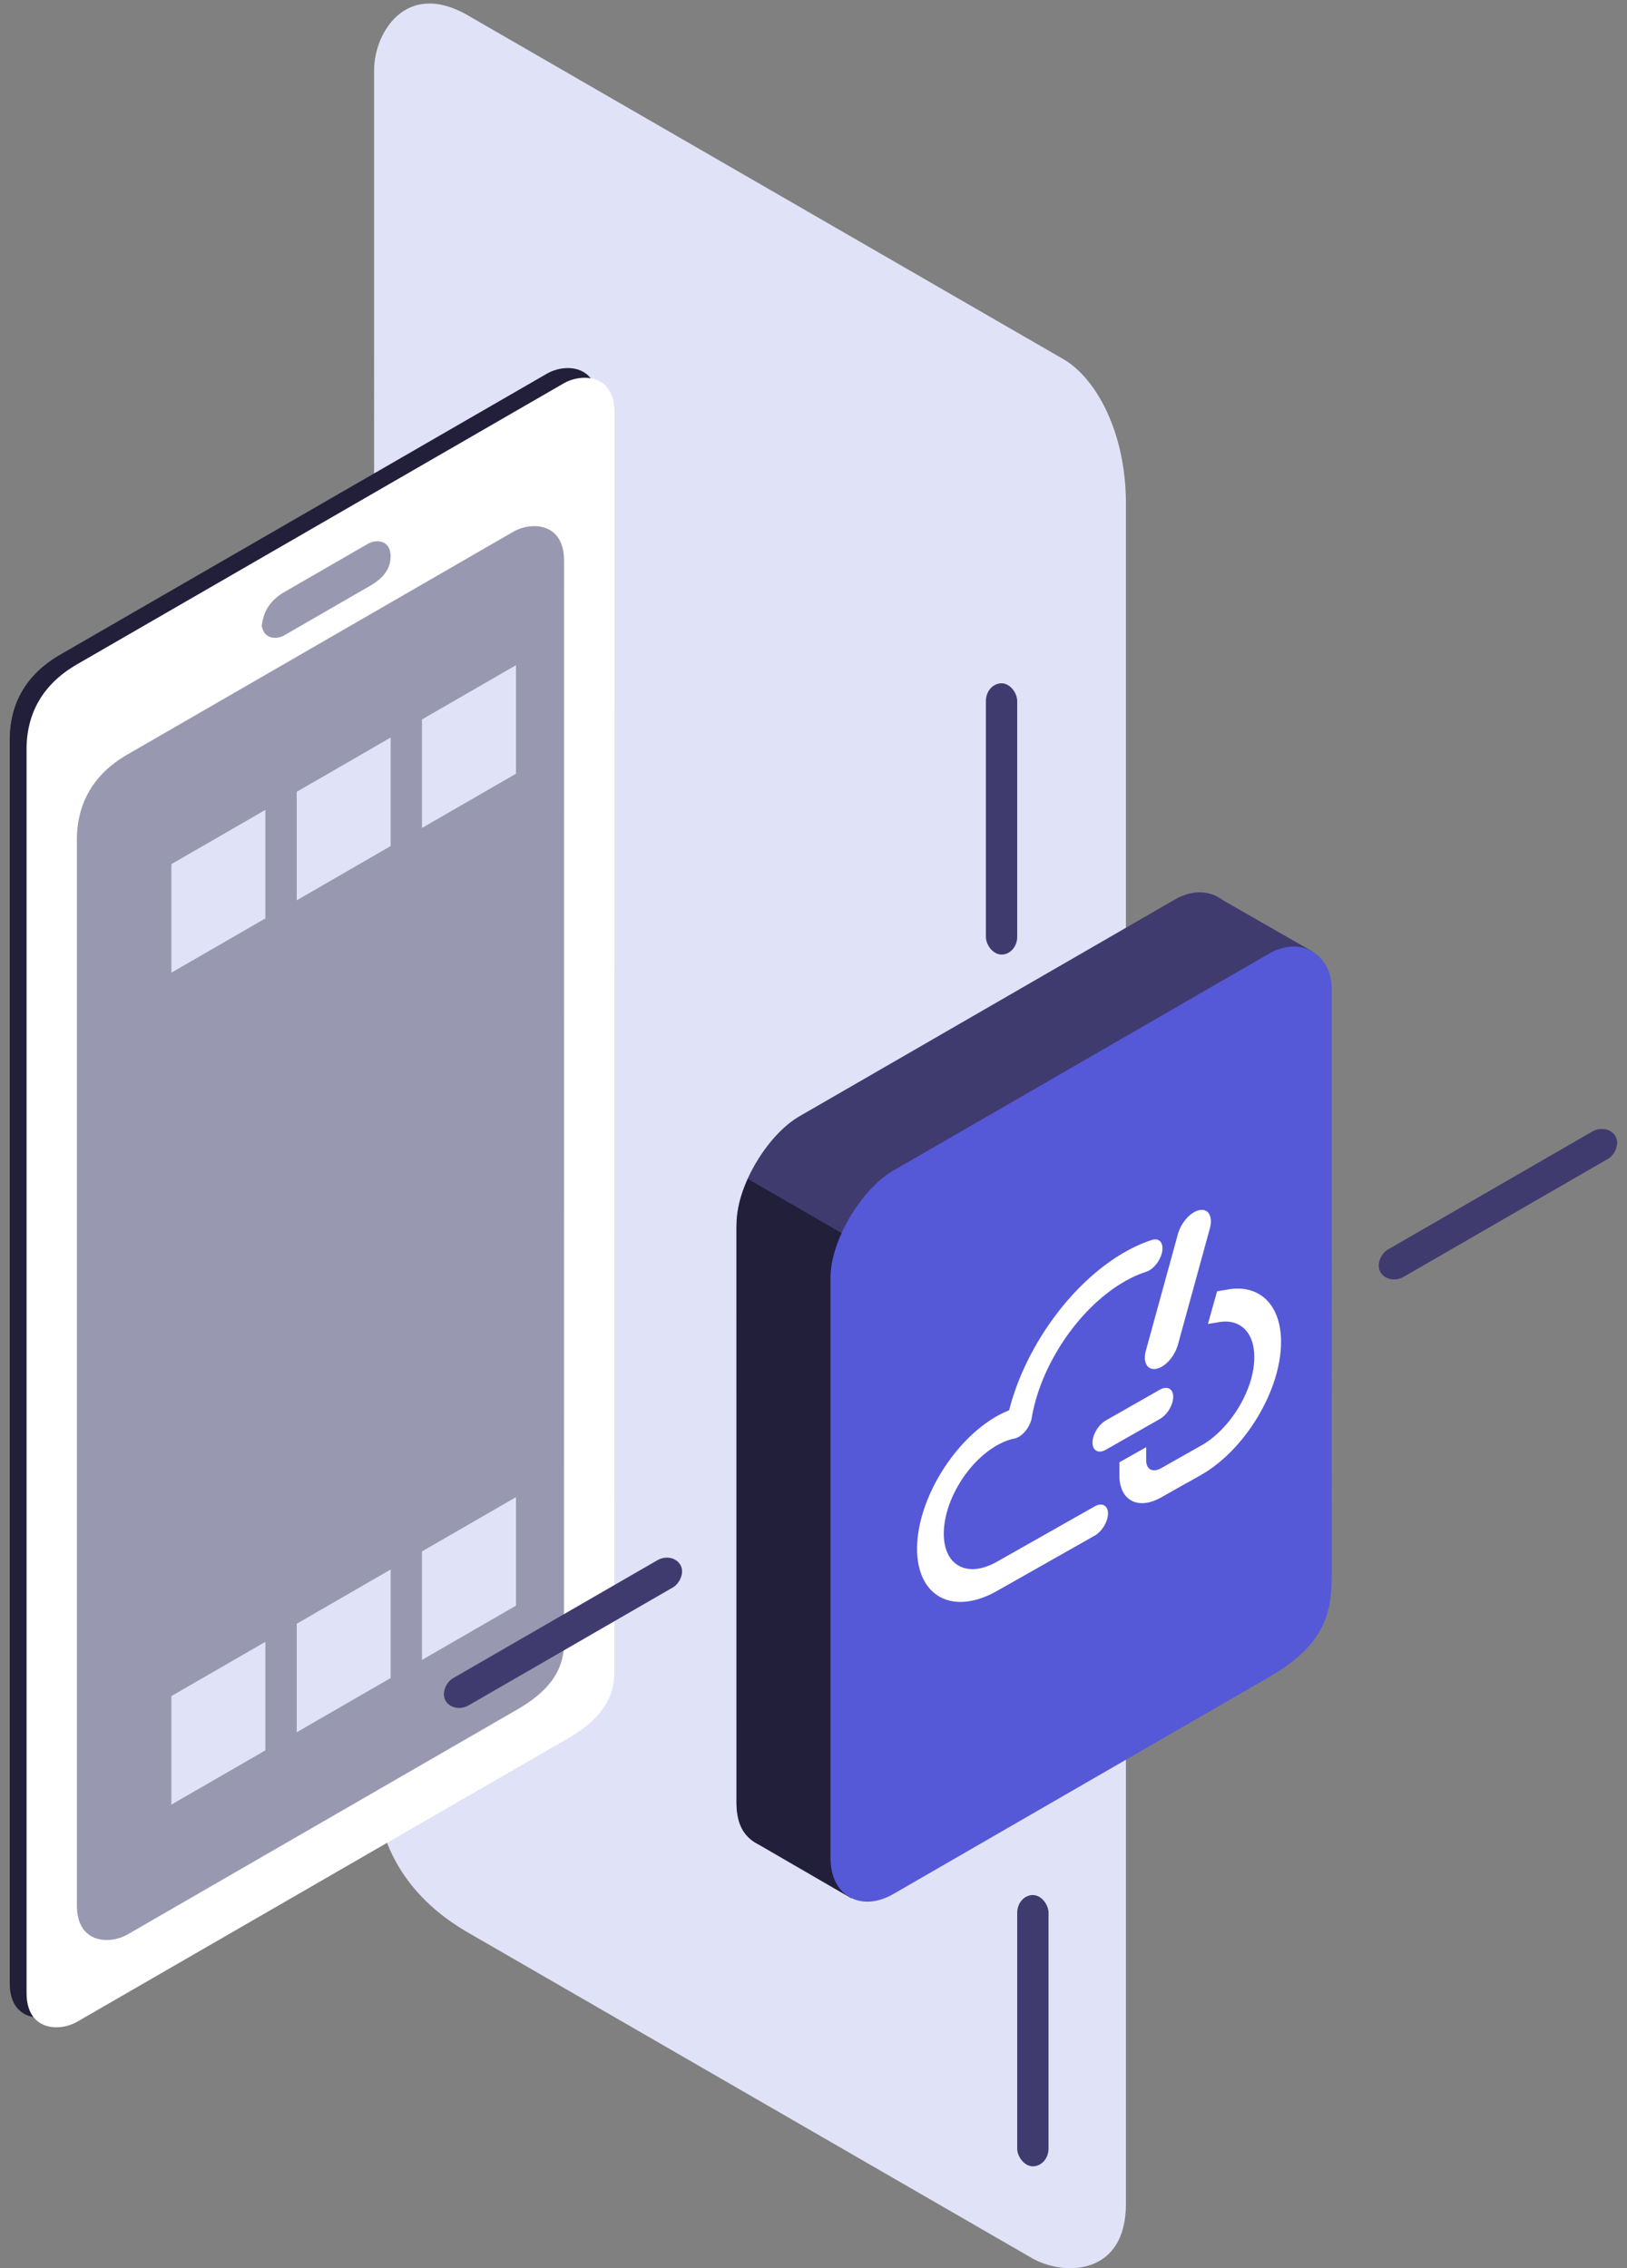 <?xml version="1.0" encoding="UTF-8" standalone="no"?>
<svg
   width="170"
   height="237"
   viewBox="0 0 44.979 62.706"
   version="1.1"
   id="svg55250"
   sodipodi:docname="homeAppBenefit.min.svg"
   inkscape:version="1.2.2 (b0a84865, 2022-12-01)"
   xmlns:inkscape="http://www.inkscape.org/namespaces/inkscape"
   xmlns:sodipodi="http://sodipodi.sourceforge.net/DTD/sodipodi-0.dtd"
   xmlns="http://www.w3.org/2000/svg"
   xmlns:svg="http://www.w3.org/2000/svg"
   xmlns:rdf="http://www.w3.org/1999/02/22-rdf-syntax-ns#"
   xmlns:cc="http://creativecommons.org/ns#"
   xmlns:dc="http://purl.org/dc/elements/1.1/">
  <rect x="0" y="0" width="44.979" height="62.706" fill="#808080" stroke="none"/>
  <defs
     id="defs55254" />
  <sodipodi:namedview
     pagecolor="#ffffff"
     bordercolor="#666666"
     borderopacity="1"
     objecttolerance="10"
     gridtolerance="10"
     guidetolerance="10"
     inkscape:pageopacity="0"
     inkscape:pageshadow="2"
     inkscape:window-width="1371"
     inkscape:window-height="885"
     id="namedview55252"
     showgrid="false"
     inkscape:zoom="0.6657119"
     inkscape:cx="-41.309161"
     inkscape:cy="207.29688"
     inkscape:window-x="0"
     inkscape:window-y="25"
     inkscape:window-maximized="0"
     inkscape:current-layer="g55248"
     inkscape:showpageshadow="0"
     inkscape:pagecheckerboard="1"
     inkscape:deskcolor="#d1d1d1" />
  <g
     transform="translate(-510.547 -302.61)"
     id="g55248">
    <path
       d="M523.487 303.038l16.455 9.5c.893.516 1.732 2 1.732 4v47c0 2-1.732 2-2.598 1.5l-15.589-9c-1.732-1-2.598-2.5-2.598-4.5V304.55c0-1.013.866-2.513 2.598-1.513z"
       fill="#e0e3f7"
       paint-order="stroke fill markers"
       id="path55210" />
    <path
       d="M525.674 312.936l-13.465 7.774c-.929.536-1.41 1.347-1.393 2.412v34.312c0 1.073.929 1.073 1.393.805l13-7.506c.468-.27 1.393-.804 1.393-1.877l.467-35.114c0-1.076-.928-1.076-1.395-.806z"
       fill="#221f3b"
       id="path55212" />
    <path
       d="M526.138 313.204l-13.465 7.774c-.928.536-1.41 1.347-1.392 2.412v34.313c0 1.072.928 1.072 1.392.804l13.465-7.774c.468-.27 1.393-.804 1.393-1.877l.003-34.846c0-1.076-.929-1.076-1.396-.806z"
       fill="#fff"
       id="path55214" />
    <path
       d="M520.725 317.64l-2.322 1.34c-.414.24-.629.602-.621 1.077l-.001-.239c0 .478.414.478.62.359l2.324-1.341c.208-.12.62-.359.62-.837l.002.001c0-.48-.414-.48-.622-.36zm4.02-.334l-10.679 6.165c-.928.536-1.41 1.347-1.393 2.413v29.406c0 1.072.929 1.072 1.393.804l10.68-6.165c.467-.27 1.392-.804 1.392-1.877l.003-29.94c0-1.076-.929-1.076-1.396-.806z"
       fill="#9899b0"
       id="path55216" />
    <path
       d="M515.285 326.5v3l2.598-1.5v-3zm3.465-2v3l2.597-1.5v-3zm3.463-2v3l2.598-1.5v-3zm-6.928 27v3l2.598-1.5v-3zm3.465-2v3l2.597-1.5v-3zm3.463-2v3l2.598-1.5v-3z"
       fill="#e0e3f7"
       id="path55218" />
    <path
       d="M546.843 347.098l-2.598-1.5-.042-18.188 2.65 1.518z"
       fill="#403b6f"
       id="path55220" />
    <path
       d="M543.032 327.475l-10.392 6c-.866.5-1.749 1.934-1.732 3v16c0 1.072.866 1.5 1.732 1l10.392-6c1.733-1 1.733-2 1.733-3 0-8.649.002-10.162.003-15.999 0-1-.87-1.501-1.736-1.001z"
       fill="#403b6f"
       id="path55222" />
    <path
       d="M531.22 335.2c-.18.431-.324.82-.312 1.528l.001 15.687c0 .591.158.93.568 1.165l2.605 1.51.013-18.229z"
       fill="#221f3b"
       id="path55224" />
    <path
       d="M545.63 328.975l-10.392 6c-.866.5-1.749 1.934-1.732 3v16c0 1.072.866 1.5 1.732 1l10.392-6c1.733-1 1.733-2 1.733-3 0-5.943.002-10.162.003-15.999 0-1-.87-1.501-1.735-1.001z"
       fill="#5559d7"
       id="path55226" />
    <rect
       width=".866"
       height="7.5"
       x="537.802"
       y="321.5"
       rx=".5"
       ry=".49"
       fill="#403b6f"
       paint-order="stroke fill markers"
       id="rect55238" />
    <rect
       width=".866"
       height="7.5"
       x="538.668"
       y="355"
       rx=".5"
       ry=".49"
       fill="#403b6f"
       paint-order="stroke fill markers"
       id="rect55240" />
    <rect
       width=".866"
       height="7.5"
       x="-567.311"
       y="306.309"
       rx=".5"
       ry=".49"
       transform="rotate(-120)"
       fill="#403b6f"
       paint-order="stroke fill markers"
       id="rect55242" />
    <rect
       width=".866"
       height="7.5"
       x="-567.311"
       y="306.309"
       rx=".5"
       ry=".49"
       transform="rotate(-120)"
       fill="#403b6f"
       paint-order="stroke fill markers"
       id="rect55244" />
    <rect
       width=".866"
       height="7.5"
       x="-564.649"
       y="278"
       rx=".5"
       ry=".49"
       transform="rotate(-120)"
       fill="#403b6f"
       paint-order="stroke fill markers"
       id="rect55246" />
    <g
       id="g2032-8-7"
       transform="matrix(0.35,-0.198,0,0.383,457.03,210.768)">
      <g
         id="g5563-37-5-9-0-9-6-4-4-9-2-1"
         inkscape:label="favicon-miclinica-384"
         inkscape:export-filename="/home/pablo/Documents/dev/miclinica/clinics/static/pwa/newPWA/favicon-miclinica-384.png"
         inkscape:export-xdpi="96"
         inkscape:export-ydpi="96"
         transform="matrix(0.855,0,0,0.855,342.393,62.665)"
         style="display:inline;opacity:1">
        <g
           id="g5477-4-0-1-2-4-8-9-7-0-9-3"
           transform="matrix(0.467,0,0,0.467,131.482,295.071)">
          <g
             id="g4086-8-11-6-1-3-3-5-1-0-5-8-8"
             transform="matrix(0.282,0,0,0.282,-3747.155,-904.265)">
            <g
               id="g2415-4-8-7-6-0-8-0-9-0-7-9-1-1-2-2-4"
               transform="translate(-1.292,9.306)"
               style="display:inline;stroke:#20243b;stroke-opacity:1" />
            <g
               id="g2415-4-8-7-6-0-8-0-9-0-7-9-5-7-0-8"
               transform="translate(0,-2.0869141e-4)">
              <g
                 id="path3410-2-7-8-9-2-8-3-3-89-7-5-9-8-2-3-7-0">
                <path
                   style="color:#000000;fill:#ffffff;stroke-linecap:round;stroke-linejoin:round;-inkscape-stroke:none;paint-order:stroke fill markers"
                   d="m 11395.912,4451.779 c -38.048,0 -70.339,24.991 -81.484,59.439 -2.82,-0.413 -5.664,-0.662 -8.526,-0.662 -30.843,0 -56.047,25.206 -56.047,56.049 0,30.843 25.205,56.047 56.047,56.047 l 68.502,-0.031 a 9.377,9.377 0 0 0 9.373,-9.381 9.377,9.377 0 0 0 -9.381,-9.373 l -68.5,0.031 c -20.707,0 -37.293,-16.585 -37.293,-37.293 0,-20.708 16.586,-37.295 37.293,-37.295 4.334,0 8.317,0.627 12.202,1.943 a 9.378,9.378 0 0 0 12.201,-7.021 c 6.187,-30.578 33.119,-53.699 65.607,-53.699 5.054,0 9.959,0.559 14.674,1.617 a 9.377,9.377 0 0 0 11.203,-7.098 9.377,9.377 0 0 0 -7.098,-11.201 c -6.049,-1.357 -12.339,-2.072 -18.779,-2.072 z"
                   id="path464-4" />
                <path
                   style="color:#000000;fill:#ffffff;fill-opacity:0;stroke-width:18.754;stroke-linecap:round;stroke-linejoin:round;-inkscape-stroke:none;paint-order:stroke fill markers"
                   d="m 11374.406,4613.244 -68.503,0.031 c -25.775,0 -46.67,-20.895 -46.67,-46.671 0,-25.775 20.895,-46.671 46.67,-46.671 5.261,0 10.315,0.78 15.211,2.439 7.057,-34.876 37.854,-61.218 74.799,-61.218 5.747,0 11.344,0.637 16.726,1.845"
                   id="path466-6" />
              </g>
            </g>
          </g>
        </g>
      </g>
      <g
         id="g18715-2-9-4-0"
         transform="translate(3.776,134.043)">
        <g
           id="path4691-66-3-4-0-8-3">
          <path
             style="color:#000000;fill:#ffffff;stroke-linecap:round;stroke-linejoin:round;-inkscape-stroke:none;paint-order:stroke fill markers"
             d="m 240.736,332.475 -4.258,0.014 a 1.056,1.056 0 0 0 -1.053,1.061 1.056,1.056 0 0 0 1.061,1.053 l 4.256,-0.014 a 1.056,1.056 0 0 0 1.055,-1.061 1.056,1.056 0 0 0 -1.061,-1.053 z"
             id="path454-2" />
        </g>
        <path
           id="path4769-9-6-0-9-2-5-6"
           style="color:#000000;fill:#ffffff;-inkscape-stroke:none;paint-order:fill markers stroke"
           d="m 245.263,327.709 -0.724,1.984 0.992,0.363 c 0.002,6.3e-4 0.034,0.013 0.079,0.032 v -0.002 c 1.522,0.634 2.595,2.132 2.595,3.896 0,2.26 -1.749,4.086 -3.976,4.21 v -5.1e-4 h -3.391 c -0.634,0 -1.131,-0.478 -1.174,-1.094 v -0.002 c -2.4e-4,-0.028 1.3e-4,-0.068 0,-0.115 -2.6e-4,-0.1 -1.3e-4,-0.231 0,-0.362 2.8e-4,-0.262 0,-0.508 0,-0.555 l -2.112,5.2e-4 c 0,0.006 -0.002,0.287 -0.002,0.552 -1.4e-4,0.132 -2.8e-4,0.265 0,0.369 1.4e-4,0.052 -3.4e-4,0.098 0,0.135 3.3e-4,0.036 -0.004,0.001 0.006,0.127 0.121,1.702 1.556,3.056 3.282,3.056 h 2.092 v 0.008 h 1.056 c 3.484,0 6.33,-2.847 6.33,-6.33 0,-2.624 -1.604,-4.891 -3.895,-5.845 h -0.002 c -0.035,-0.015 -0.088,-0.039 -0.164,-0.067 z" />
        <path
           id="rect10787-7-7-3-8-9"
           style="fill:#ffffff;stroke-width:3.216;stroke-linecap:square;paint-order:fill markers stroke"
           transform="rotate(-160.397)"
           d="m -337.503,-230.972 h 0.013 c 0.738,0 1.333,0.614 1.333,1.376 v 7.523 c 0,0.763 -0.594,1.376 -1.333,1.376 h -0.013 c -0.738,0 -1.333,-0.614 -1.333,-1.376 v -7.523 c 0,-0.763 0.594,-1.376 1.333,-1.376 z" />
      </g>
    </g>
  </g>
</svg>
